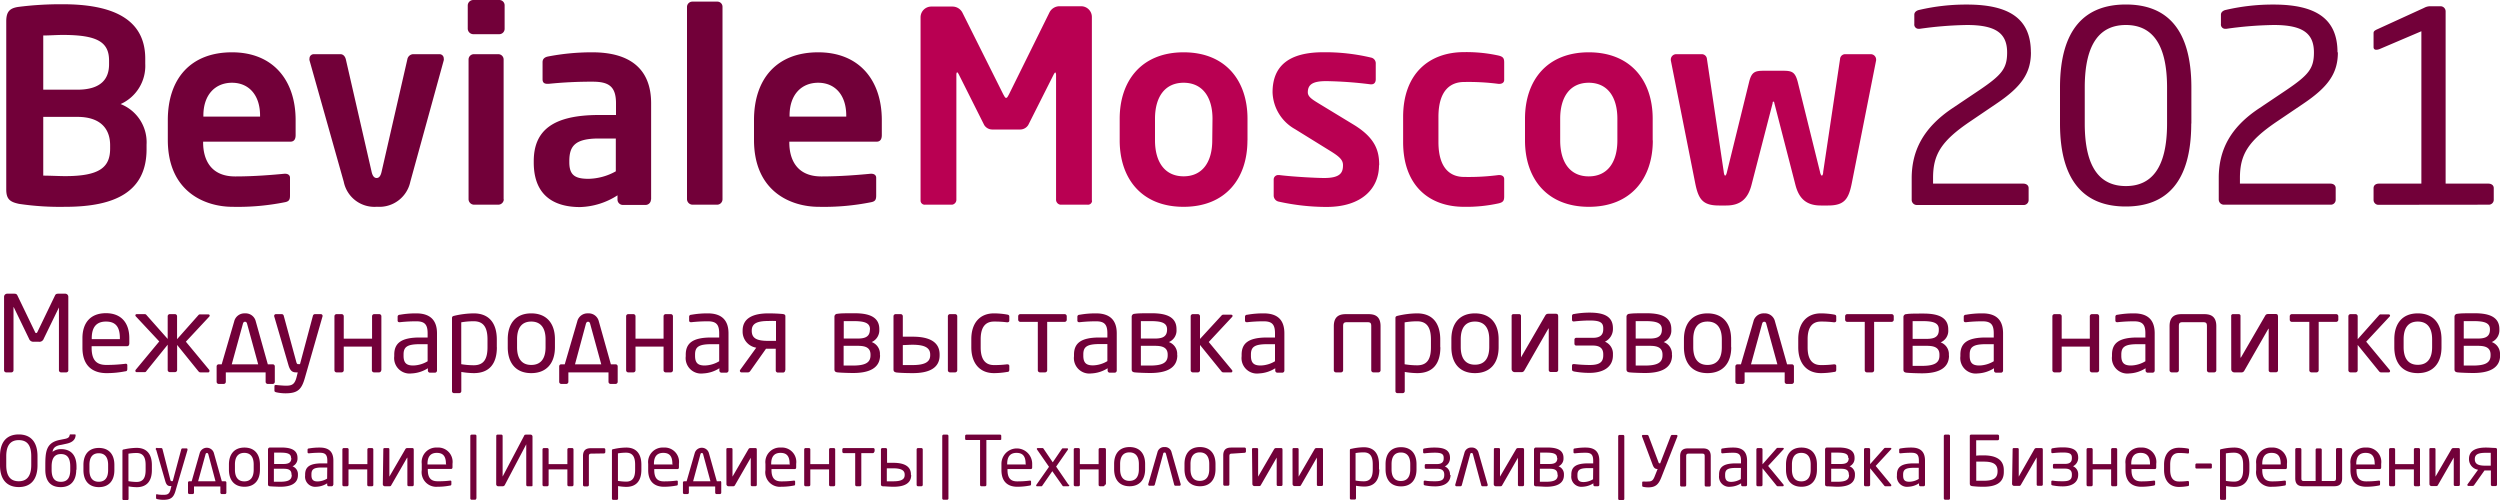 <?xml version="1.0" encoding="UTF-8"?> <svg xmlns="http://www.w3.org/2000/svg" viewBox="0 0 400 80"> <defs> <style>.a{fill:#720039;}.b{fill:#b90052;}</style> </defs> <title>logo</title> <path class="a" d="M398.16,32.75A.79.79,0,0,0,399,32V30.1c0-.47-.39-.72-.86-.72h-6.84V1.84A.82.82,0,0,0,390.5,1h-1.75a2.08,2.08,0,0,0-.9.26l-7.65,3.5c-.3.17-.43.26-.43.56V7.52c0,.59.6.46.94.34L387.42,5V29.38h-6.8c-.47,0-.85.25-.85.72V32a.78.78,0,0,0,.85.77ZM374,8.37c0-5.25-3.29-7.64-10.22-7.64a33.06,33.06,0,0,0-7.62.85c-.42.08-.81.34-.81.77V3.84a.68.68,0,0,0,.69.77h.17A59.18,59.18,0,0,1,363.82,4c4.62,0,6.41,1.33,6.41,4.4,0,2.56-.85,3.59-4.4,6l-4.32,2.9C356.85,20.37,355,24,355,28.48v3.46a.82.82,0,0,0,.86.81h17a.78.78,0,0,0,.85-.77V30.1c0-.47-.38-.72-.85-.72H358.39v-.9c0-3.71,1.24-5.89,6-9.09l4.11-2.78c4-2.69,5.56-4.87,5.56-8.24m-27.33,11.4c0,7.22-2.57,10-6.59,10s-6.58-2.77-6.58-10V14c0-7.22,2.56-10,6.58-10s6.59,2.78,6.59,10Zm3.89,0V14c0-9.44-4-13.28-10.48-13.28S329.6,4.57,329.6,14v5.76c0,9.44,4.07,13.28,10.52,13.28s10.48-3.84,10.48-13.28M324.94,8.37c0-5.25-3.29-7.64-10.22-7.64a33,33,0,0,0-7.61.85c-.43.08-.82.34-.82.77V3.84a.68.68,0,0,0,.69.77h.17A59.48,59.48,0,0,1,314.72,4c4.62,0,6.42,1.33,6.42,4.4,0,2.56-.86,3.59-4.41,6l-4.32,2.9c-4.66,3.12-6.54,6.79-6.54,11.23v3.46a.82.82,0,0,0,.85.81h17a.79.79,0,0,0,.86-.77V30.1c0-.47-.39-.72-.86-.72H309.29v-.9c0-3.71,1.24-5.89,6-9.09l4.1-2.78c4-2.69,5.56-4.87,5.56-8.24"></path> <path class="b" d="M300.18,9.52a.86.86,0,0,0-.86-.85h-4.14a.82.82,0,0,0-.77.77l-2.7,18.06c0,.38-.13.6-.21.6s-.22-.17-.3-.6l-3.55-14.35c-.43-1.66-.94-1.83-2.4-1.83h-3c-1.45,0-2,.17-2.4,1.83L276.32,27.5c-.09.43-.22.6-.3.6s-.18-.22-.22-.6L273.11,9.44a.83.83,0,0,0-.77-.77h-4.15a.86.86,0,0,0-.86.85v.13l3.9,19.64c.51,2.57,1.19,3.59,3.8,3.59h1.16c2.31,0,3.5-1.11,4.06-3.33l3.38-13.07c0-.17,0-.21.13-.21s.08,0,.13.21l3.37,13.07c.56,2.22,1.76,3.33,4.07,3.33h1.15c2.61,0,3.3-1,3.81-3.59l3.89-19.64Zm-41.4,12.94c0,3.5-1.58,5.76-4.58,5.76s-4.57-2.26-4.57-5.76V19c0-3.5,1.58-5.76,4.57-5.76s4.58,2.26,4.58,5.76Zm5.65,0V19c0-6.1-3.51-10.63-10.23-10.63S244,12.9,244,19v3.46c0,6.11,3.51,10.63,10.22,10.63s10.23-4.52,10.23-10.63m-23.78,9V28.65c0-.43-.34-.64-.77-.64h-.13a37.31,37.31,0,0,1-5.52.3c-2,0-4.1-1.15-4.1-5.59v-4c0-4.45,2.09-5.6,4.1-5.6a37.31,37.31,0,0,1,5.52.3h.13c.43,0,.77-.21.77-.64V10c0-.68-.17-.93-.9-1.11a23.91,23.91,0,0,0-5.52-.55c-5.56,0-9.75,3.42-9.75,10.38v4c0,7,4.19,10.37,9.75,10.37a23.91,23.91,0,0,0,5.52-.55c.73-.17.9-.43.9-1.11m-20-5c0-2.18-.51-4.31-4.1-6.49l-5.61-3.41c-1.06-.65-1.71-1.07-1.71-1.76,0-1.32.9-1.79,2.95-1.79a63.47,63.47,0,0,1,7.06.51h.17c.43,0,.69-.3.69-.81V10.21a.94.94,0,0,0-.77-1,31.77,31.77,0,0,0-7.62-.85c-5.43,0-8.12,2.13-8.12,6.4a7,7,0,0,0,3.59,5.9L213,24.25c1.37.86,1.88,1.37,1.88,2.18,0,1.15-.38,2.05-3,2.05-1.29,0-5.14-.21-7.19-.47h-.17a.71.71,0,0,0-.73.69v2.56a1,1,0,0,0,.81,1,35.53,35.53,0,0,0,7.66.85c5.6,0,8.38-2.94,8.38-6.66m-26.68-4c0,3.5-1.59,5.76-4.58,5.76s-4.58-2.26-4.58-5.76V19c0-3.5,1.59-5.76,4.58-5.76S194,15.5,194,19Zm5.64,0V19c0-6.1-3.51-10.63-10.22-10.63S179.15,12.9,179.15,19v3.46c0,6.11,3.51,10.63,10.22,10.63s10.22-4.52,10.22-10.63M174.7,32.11V2.73A1.72,1.72,0,0,0,173,1h-3.51a1.8,1.8,0,0,0-1.58,1l-6.46,13.07c-.21.38-.3.59-.47.59s-.25-.21-.47-.59L154,2.05a1.79,1.79,0,0,0-1.58-1H149a1.72,1.72,0,0,0-1.71,1.71V32.11a.66.66,0,0,0,.73.64h4.32a.8.8,0,0,0,.68-.85V12c0-.3.05-.42.13-.42s.13.12.22.25L157.47,20a1.52,1.52,0,0,0,1.36.72h4.32a1.53,1.53,0,0,0,1.37-.72l4.11-8.16c.08-.13.17-.25.21-.25s.13.12.13.42V31.9a.81.81,0,0,0,.68.85H174a.65.65,0,0,0,.73-.64"></path> <path class="a" d="M135.4,18.66h-9.07v-.17c0-3.37,1.92-5.25,4.58-5.25s4.49,1.92,4.49,5.25Zm5.69,2.95V19.22c0-6.37-3.6-10.85-10.18-10.85s-10.27,4.18-10.27,10.85v3.16c0,8.41,6.07,10.71,10.35,10.71a38.31,38.31,0,0,0,8.3-.72c.77-.13.9-.43.9-1.11V28.44c0-.43-.35-.64-.77-.64h-.13c-1.8.17-4.75.43-7.87.43-4.11,0-5.13-2.95-5.13-5.43v-.13h13.94c.6,0,.86-.38.86-1.06M115.6,31.86V1.11a.82.82,0,0,0-.82-.85h-4a.86.86,0,0,0-.86.85V31.86a.9.9,0,0,0,.86.89h4a.87.87,0,0,0,.82-.89M98.53,27.41a9.29,9.29,0,0,1-4.36,1.2c-2.14,0-3.08-.56-3.08-2.65v-.17c0-2.39.86-3.63,4.75-3.63h2.69Zm5.65,4.49V16.52c0-5.46-3.34-8.15-9.41-8.15a37.1,37.1,0,0,0-7.14.68c-.56.13-.82.43-.82.9v2.73c0,.6.35.73.77.73h.22a67.84,67.84,0,0,1,7-.34c2.52,0,3.76.68,3.76,3.45V18.4H95.84c-7.44,0-10.44,2.52-10.44,7.39V26c0,5.77,3.85,7.13,7.4,7.13a11.58,11.58,0,0,0,6-1.88v.69a.86.86,0,0,0,.86.85h3.63a.86.86,0,0,0,.86-.85m-23.57,0V9.52a.85.85,0,0,0-.85-.85H75.82a.85.85,0,0,0-.85.85V31.86a.89.89,0,0,0,.85.89h3.94a.89.89,0,0,0,.85-.89m.13-27.25V.85A.85.85,0,0,0,79.89,0H75.74a.89.89,0,0,0-.9.85V4.61a.9.9,0,0,0,.9.86h4.15a.86.86,0,0,0,.85-.86M71,9.35a.67.67,0,0,0-.68-.68H66.07a1,1,0,0,0-.9.85l-4.1,17.89c-.17.82-.47,1.07-.81,1.07s-.65-.25-.82-1.07L55.34,9.52c-.13-.55-.47-.85-.86-.85H50.21a.68.68,0,0,0-.69.68.78.78,0,0,0,0,.3L55,29.08a5,5,0,0,0,5.31,4,5.06,5.06,0,0,0,5.34-4L71,9.65a.78.78,0,0,0,0-.3M41.61,18.66H32.54v-.17c0-3.37,1.93-5.25,4.58-5.25s4.49,1.92,4.49,5.25Zm5.69,2.95V19.22c0-6.37-3.6-10.85-10.18-10.85S26.85,12.55,26.85,19.22v3.16c0,8.41,6.08,10.71,10.35,10.71a38.31,38.31,0,0,0,8.3-.72c.77-.13.9-.43.9-1.11V28.44c0-.43-.34-.64-.77-.64H45.5c-1.8.17-4.75.43-7.87.43-4.1,0-5.13-2.95-5.13-5.43v-.13H46.44c.6,0,.86-.38.86-1.06M17.62,23.78c0,3-1.71,4.4-7.19,4.4-.9,0-2.48-.08-3.51-.08V18.7h5.44c4,0,5.26,2.18,5.26,4.53Zm-.17-13.49c0,2.18-1.12,4.06-5.09,4.06H6.92V5.68c.9,0,2.1-.09,3.13-.09,5.47,0,7.4,1.11,7.4,4.1Zm6,13.58v-.73a6.57,6.57,0,0,0-4.15-6.49,6.69,6.69,0,0,0,3.94-6.44V9.35C23.22,2.9,17.79.68,10.05.68a53.5,53.5,0,0,0-7.15.43C1.54,1.32,1,1.88,1,3.42v26.9c0,1.58.64,2,2.05,2.3a44.42,44.42,0,0,0,7.4.47c8,0,13-2.43,13-9.22"></path> <path class="a" d="M398.52,74.51l-.8,0c-1.17,0-1.75-.23-1.75-1.06v0c0-.76.57-1,1.75-1,.28,0,.56,0,.8,0Zm1,3.07V71.91c0-.17-.1-.21-.28-.24-.41,0-.94-.06-1.5-.06-1.49,0-2.7.43-2.7,1.81v0a1.71,1.71,0,0,0,1.45,1.74l-1.68,2.32a.17.17,0,0,0,.15.27h.61a.3.3,0,0,0,.29-.13l1.66-2.35h.22l.8,0v2.28a.22.22,0,0,0,.23.22h.53a.22.22,0,0,0,.22-.22m-10.81-.1a.33.33,0,0,0,.32.32h.69c.18,0,.27,0,.36-.18l2.52-4.38s0,0,0,0v4.34a.2.2,0,0,0,.2.21h.58a.21.21,0,0,0,.2-.22V72c0-.25-.07-.31-.27-.31h-.64c-.24,0-.34,0-.46.22l-2.53,4.35s0,0,0,0V71.9a.19.19,0,0,0-.2-.21h-.58a.18.18,0,0,0-.2.21Zm-1.51.1V71.91a.22.22,0,0,0-.23-.22h-.53a.22.22,0,0,0-.22.22v2.35h-3V71.91a.22.22,0,0,0-.22-.22h-.53a.22.22,0,0,0-.22.22v5.67a.22.22,0,0,0,.22.22H383a.22.22,0,0,0,.22-.22V75.1h3v2.48a.22.22,0,0,0,.22.22H387a.22.22,0,0,0,.23-.22m-7.24-3.27H377v-.1c0-1.2.53-1.75,1.49-1.75s1.46.49,1.46,1.75Zm1,.5v-.6a2.3,2.3,0,0,0-2.45-2.6,2.33,2.33,0,0,0-2.47,2.6v1c0,2.07,1.24,2.67,2.52,2.67a10.37,10.37,0,0,0,2-.19c.18,0,.22-.11.22-.26v-.37c0-.14-.1-.18-.23-.16a15,15,0,0,1-2,.12c-1,0-1.54-.49-1.54-1.81v-.16h3.73a.21.21,0,0,0,.21-.24m-6.24-2.9a.22.22,0,0,0-.22-.22h-.53a.22.22,0,0,0-.23.22v4.62c0,.34-.09.43-.42.43h-1.86v-5a.22.22,0,0,0-.22-.22h-.54a.22.22,0,0,0-.22.22v5h-1.86c-.33,0-.42-.09-.42-.43V71.91a.22.22,0,0,0-.23-.22h-.53a.22.22,0,0,0-.22.22v4.62c0,1.27.89,1.27,1.4,1.27h4.7c.51,0,1.4,0,1.4-1.27Zm-9.83,2.4h-2.95v-.1c0-1.2.53-1.75,1.49-1.75s1.46.49,1.46,1.75Zm1,.5v-.6a2.3,2.3,0,0,0-2.45-2.6,2.33,2.33,0,0,0-2.47,2.6v1a2.34,2.34,0,0,0,2.53,2.67,10.26,10.26,0,0,0,2-.19c.18,0,.22-.11.22-.26v-.37c0-.14-.1-.18-.23-.16a14.94,14.94,0,0,1-2,.12c-1,0-1.55-.49-1.55-1.81v-.16h3.73a.21.21,0,0,0,.21-.24m-7,.34c0,1.19-.36,1.91-1.45,1.91a8.4,8.4,0,0,1-1.31-.12v-4.4a7.92,7.92,0,0,1,1.31-.11c1.1,0,1.45.75,1.45,1.92Zm1,0v-.8c0-1.67-.76-2.74-2.42-2.74a9.51,9.51,0,0,0-2.05.25c-.2,0-.23.11-.23.26v7.65a.2.2,0,0,0,.2.21h.56a.2.2,0,0,0,.21-.21v-2a8.16,8.16,0,0,0,1.31.13c1.62,0,2.42-1,2.42-2.73m-6-.39v-.43a.2.2,0,0,0-.21-.2h-2.21a.21.21,0,0,0-.22.2v.43c0,.13.09.19.22.19h2.21a.19.19,0,0,0,.21-.19m-3.66,2.75v-.4c0-.12-.11-.18-.23-.17a10.2,10.2,0,0,1-1.39.08c-.9,0-1.39-.6-1.39-1.84v-.87c0-1.26.5-1.85,1.39-1.85a10.2,10.2,0,0,1,1.39.08c.12,0,.23,0,.23-.17V72c0-.15,0-.21-.22-.24a7.94,7.94,0,0,0-1.4-.12c-1.52,0-2.37,1.06-2.37,2.7v.87c0,1.63.86,2.7,2.37,2.7a7.76,7.76,0,0,0,1.4-.13c.18,0,.22-.09.22-.24M344,74.31h-3v-.1c0-1.2.54-1.75,1.5-1.75S344,73,344,74.21Zm1,.5v-.6a2.3,2.3,0,0,0-2.45-2.6,2.33,2.33,0,0,0-2.47,2.6v1c0,2.07,1.24,2.67,2.52,2.67a10.37,10.37,0,0,0,2-.19.23.23,0,0,0,.22-.26v-.37c0-.14-.1-.18-.23-.16a15.09,15.09,0,0,1-2,.12c-1,0-1.55-.49-1.55-1.81v-.16h3.74a.21.21,0,0,0,.21-.24m-6.24,2.77V71.91a.22.22,0,0,0-.22-.22H338a.22.22,0,0,0-.22.22v2.35h-2.95V71.91a.22.22,0,0,0-.22-.22h-.54a.22.22,0,0,0-.22.22v5.67a.22.22,0,0,0,.22.22h.54a.22.22,0,0,0,.22-.22V75.1h2.95v2.48a.22.22,0,0,0,.22.22h.54a.22.22,0,0,0,.22-.22M332.51,76v-.1a1.36,1.36,0,0,0-.83-1.3,1.48,1.48,0,0,0,.83-1.29v-.09c0-1.29-1-1.64-2.45-1.64a8.57,8.57,0,0,0-1.62.14c-.1,0-.23.06-.23.2v.39c0,.18.11.2.24.19a15.26,15.26,0,0,1,1.6-.1c1.07,0,1.45.19,1.45.82v.09c0,.48-.2.91-1.08.91h-1.74a.19.19,0,0,0-.21.19v.38a.19.19,0,0,0,.21.19h1.74c.82,0,1.08.39,1.08.92V76c0,.75-.41,1-1.44,1-.44,0-1.05,0-1.61-.1-.13,0-.24,0-.24.18v.39c0,.15.14.18.23.2a8.51,8.51,0,0,0,1.62.15c1.39,0,2.45-.58,2.45-1.85m-10.58,1.45a.33.33,0,0,0,.33.32H323a.32.32,0,0,0,.35-.18l2.52-4.38s0,0,0,0v4.34a.2.2,0,0,0,.2.21h.58a.21.21,0,0,0,.2-.22V72c0-.25-.06-.31-.26-.31h-.65c-.23,0-.33,0-.46.22L323,76.26s0,0,0,0V71.9a.19.19,0,0,0-.2-.21h-.58a.18.18,0,0,0-.2.21Zm-2.32-2c0,1.2-.86,1.5-2.24,1.5-.39,0-.81,0-1.17,0V73.86c.38,0,.78,0,1.17,0,1.38,0,2.24.3,2.24,1.5Zm1,0v-.19c0-1.87-1.52-2.37-3.25-2.37-.43,0-.84,0-1.17.05V70.44h3.44a.22.22,0,0,0,.22-.22v-.46a.22.22,0,0,0-.22-.22h-4.25a.2.2,0,0,0-.21.21v7.62c0,.27.12.37.37.41a14.07,14.07,0,0,0,1.82.1c1.73,0,3.25-.49,3.25-2.36M312,79.75v-10a.21.21,0,0,0-.2-.21h-.58a.22.22,0,0,0-.21.21v10a.22.22,0,0,0,.21.21h.58a.21.21,0,0,0,.2-.21m-5-3.12a3,3,0,0,1-1.5.45c-.65,0-1-.21-1-1v-.14c0-.79.36-1.09,1.71-1.09H307Zm1,1V73.7c0-1.32-.62-2.09-2.17-2.09a9.53,9.53,0,0,0-1.73.14c-.15,0-.23.09-.23.21v.39c0,.17.13.19.26.18a14.71,14.71,0,0,1,1.7-.09c.87,0,1.19.32,1.19,1.26v.44h-.82c-2,0-2.69.6-2.69,1.8v.14a1.62,1.62,0,0,0,1.82,1.8,3.39,3.39,0,0,0,1.71-.55v.25a.22.22,0,0,0,.23.22h.51a.22.22,0,0,0,.22-.22m-5.41.07a.19.19,0,0,0,0-.1l-2.48-3,2.45-2.65a.16.16,0,0,0,.06-.12c0-.07-.06-.12-.17-.12h-.78a.25.25,0,0,0-.22.09l-2.23,2.51V71.91a.22.22,0,0,0-.22-.22h-.53a.22.22,0,0,0-.23.22v5.67a.22.22,0,0,0,.23.22H299a.22.22,0,0,0,.22-.22V74.92l2.22,2.73c.09.12.13.15.25.15h.81a.14.14,0,0,0,.12-.15M295.85,76c0,.75-.5,1.08-1.86,1.08l-1,0V75h1.4c.65,0,1.42,0,1.42.92Zm-.06-2.69c0,.86-.69.93-1.36.93H293V72.42h1c1.13,0,1.72.17,1.72.85Zm1,2.69v-.08a1.33,1.33,0,0,0-.86-1.31,1.36,1.36,0,0,0,.8-1.3v-.06c0-1.43-1.38-1.65-2.64-1.65-.84,0-1.45,0-1.77,0a.31.31,0,0,0-.31.32V77.5c0,.2.1.29.32.31.37,0,1.25.07,1.65.07,1.61,0,2.81-.48,2.81-1.87m-7.08-.85c0,1.15-.47,1.86-1.5,1.86s-1.5-.72-1.5-1.86v-.84c0-1.15.46-1.86,1.5-1.86s1.5.72,1.5,1.86Zm1,0v-.84c0-1.64-.84-2.71-2.48-2.71s-2.47,1.07-2.47,2.71v.84c0,1.64.83,2.72,2.47,2.72s2.48-1.08,2.48-2.72m-5.34,2.49a.21.21,0,0,0,0-.1l-2.47-3,2.45-2.65a.2.2,0,0,0,.06-.12c0-.07-.06-.12-.17-.12h-.78a.24.24,0,0,0-.22.09L282,74.29V71.91a.22.22,0,0,0-.22-.22h-.54a.22.22,0,0,0-.22.22v5.67a.22.22,0,0,0,.22.22h.54a.22.22,0,0,0,.22-.22V74.92l2.21,2.73c.09.12.14.15.26.15h.8a.14.14,0,0,0,.13-.15m-6.87-1a3.11,3.11,0,0,1-1.51.45c-.64,0-1-.21-1-1v-.14c0-.79.35-1.09,1.7-1.09h.83Zm1,1V73.7c0-1.32-.62-2.09-2.17-2.09a9.4,9.4,0,0,0-1.72.14q-.24,0-.24.21v.39c0,.17.14.19.26.18a14.71,14.71,0,0,1,1.7-.09c.87,0,1.2.32,1.2,1.26v.44h-.83c-2,0-2.68.6-2.68,1.8v.14a1.62,1.62,0,0,0,1.81,1.8,3.43,3.43,0,0,0,1.72-.55v.25a.22.22,0,0,0,.22.22h.51a.22.22,0,0,0,.22-.22M273.72,73c0-1.26-.88-1.26-1.4-1.26h-2.1c-.51,0-1.4,0-1.4,1.26v4.63a.22.22,0,0,0,.22.22h.53a.22.22,0,0,0,.22-.22V73c0-.33.09-.42.43-.42h2.1c.34,0,.43.09.43.42v4.63a.22.22,0,0,0,.22.22h.53a.22.22,0,0,0,.22-.22Zm-5.35-3.13c.07-.17,0-.28-.16-.28h-.69c-.09,0-.15.08-.19.15l-1.7,4.39h-.07c-.12,0-.15,0-.22-.22l-1.57-4.17a.26.26,0,0,0-.2-.15h-.68c-.15,0-.22.11-.15.28l1.68,4.49c.2.52.39.68.8.68h0l-.4,1c-.3.8-.5,1-1.13,1a4.55,4.55,0,0,1-.69,0c-.15,0-.25,0-.25.18v.51c0,.11.1.15.24.18a4.35,4.35,0,0,0,.7.07c1.28,0,1.71-.54,2.16-1.69Zm-8.48,9.93v-10a.2.2,0,0,0-.2-.21h-.57a.21.21,0,0,0-.21.21v10a.21.21,0,0,0,.21.21h.57a.2.2,0,0,0,.2-.21m-5-3.12a3,3,0,0,1-1.5.45c-.65,0-1-.21-1-1v-.14c0-.79.35-1.09,1.7-1.09h.82Zm1,1V73.7c0-1.32-.62-2.09-2.17-2.09a9.32,9.32,0,0,0-1.72.14q-.24,0-.24.21v.39c0,.17.14.19.26.18a14.71,14.71,0,0,1,1.7-.09c.87,0,1.19.32,1.19,1.26v.44h-.82c-2,0-2.68.6-2.68,1.8v.14a1.62,1.62,0,0,0,1.81,1.8,3.43,3.43,0,0,0,1.72-.55v.25a.22.22,0,0,0,.22.22h.51a.22.22,0,0,0,.22-.22M249.24,76c0,.75-.5,1.08-1.86,1.08l-1,0V75h1.39c.66,0,1.43,0,1.43.92Zm-.07-2.69c0,.86-.69.93-1.36.93h-1.39V72.42h1c1.12,0,1.71.17,1.71.85ZM250.23,76v-.08a1.34,1.34,0,0,0-.87-1.31,1.34,1.34,0,0,0,.8-1.3v-.06c0-1.43-1.38-1.65-2.64-1.65-.83,0-1.44,0-1.77,0a.31.31,0,0,0-.31.32V77.5c0,.2.1.29.32.31.37,0,1.25.07,1.65.07,1.62,0,2.82-.48,2.82-1.87M239,77.48a.32.32,0,0,0,.32.32H240c.18,0,.27,0,.36-.18l2.51-4.38s0,0,0,0v4.34a.2.2,0,0,0,.2.21h.58a.21.21,0,0,0,.2-.22V72c0-.25-.07-.31-.27-.31H243c-.23,0-.33,0-.45.22L240,76.26s0,0,0,0V71.9a.19.19,0,0,0-.21-.21h-.57c-.13,0-.2.06-.2.21Zm-2,.15a.19.19,0,0,0,.18.17h.66a.18.18,0,0,0,.19-.18.25.25,0,0,0,0-.08l-1.46-5.1a1.07,1.07,0,0,0-1.12-.83,1.09,1.09,0,0,0-1.14.84l-1.47,5.09a.25.25,0,0,0,0,.08.18.18,0,0,0,.19.18h.66a.23.23,0,0,0,.2-.17l1.34-4.95c0-.12.1-.2.23-.2s.17.08.21.2Zm-5-1.6v-.1a1.36,1.36,0,0,0-.83-1.3,1.48,1.48,0,0,0,.83-1.29v-.09c0-1.29-1-1.64-2.45-1.64a8.57,8.57,0,0,0-1.62.14c-.1,0-.23.06-.23.2v.39c0,.18.11.2.24.19a15.26,15.26,0,0,1,1.6-.1c1.07,0,1.45.19,1.45.82v.09c0,.48-.2.91-1.08.91h-1.74a.19.19,0,0,0-.21.19v.38a.19.19,0,0,0,.21.19H230c.82,0,1.08.39,1.08.92V76c0,.75-.41,1-1.44,1-.44,0-1.05,0-1.61-.1-.13,0-.24,0-.24.18v.39c0,.15.14.18.23.2a8.51,8.51,0,0,0,1.62.15c1.39,0,2.45-.58,2.45-1.85m-6.45-.87c0,1.15-.46,1.86-1.5,1.86s-1.49-.72-1.49-1.86v-.84c0-1.15.45-1.86,1.49-1.86s1.5.72,1.5,1.86Zm1,0v-.84c0-1.64-.84-2.71-2.48-2.71s-2.47,1.07-2.47,2.71v.84c0,1.64.83,2.72,2.47,2.72s2.48-1.08,2.48-2.72m-7,0c0,1.19-.35,1.91-1.44,1.91a8.4,8.4,0,0,1-1.31-.12v-4.4a7.83,7.83,0,0,1,1.31-.11c1.1,0,1.44.75,1.44,1.92Zm1,0v-.8c0-1.67-.76-2.74-2.42-2.74a9.51,9.51,0,0,0-2,.25c-.2,0-.24.11-.24.26v7.65a.2.2,0,0,0,.2.21h.57a.21.21,0,0,0,.21-.21v-2a8.16,8.16,0,0,0,1.31.13c1.62,0,2.42-1,2.42-2.73m-13.88,2.33a.32.32,0,0,0,.32.32h.69c.18,0,.27,0,.36-.18l2.52-4.38s0,0,0,0v4.34a.2.2,0,0,0,.2.21h.58a.21.21,0,0,0,.2-.22V72c0-.25-.07-.31-.27-.31h-.64c-.24,0-.34,0-.46.22l-2.53,4.35s0,0,0,0V71.9a.19.19,0,0,0-.2-.21h-.58a.18.18,0,0,0-.2.21Zm-6.43,0a.33.33,0,0,0,.33.32h.68c.18,0,.27,0,.36-.18l2.52-4.38s0,0,0,0v4.34a.2.2,0,0,0,.2.21H205a.21.21,0,0,0,.2-.22V72c0-.25-.06-.31-.26-.31h-.65c-.23,0-.33,0-.46.22l-2.53,4.35s0,0,0,0V71.9a.19.19,0,0,0-.2-.21h-.58a.18.18,0,0,0-.2.21Zm-1.26-5a.22.22,0,0,0,.23-.22v-.4a.22.22,0,0,0-.23-.22h-2c-.51,0-1.4,0-1.4,1.26v4.63a.22.22,0,0,0,.23.22h.53a.22.22,0,0,0,.22-.22V73c0-.33.09-.42.42-.42Zm-5.64,2.63c0,1.15-.47,1.86-1.51,1.86s-1.49-.72-1.49-1.86v-.84c0-1.15.46-1.86,1.49-1.86s1.51.72,1.51,1.86Zm1,0v-.84c0-1.64-.85-2.71-2.49-2.71s-2.47,1.07-2.47,2.71v.84c0,1.64.84,2.72,2.47,2.72s2.49-1.08,2.49-2.72m-6.61,2.47a.21.21,0,0,0,.19.17h.66a.18.18,0,0,0,.19-.18.25.25,0,0,0,0-.08l-1.46-5.1a1.07,1.07,0,0,0-1.12-.83,1.09,1.09,0,0,0-1.14.84l-1.47,5.09a.25.25,0,0,0,0,.08.18.18,0,0,0,.19.18h.66a.25.25,0,0,0,.2-.17l1.34-4.95c0-.12.1-.2.23-.2s.17.08.21.2Zm-5.65-2.47c0,1.15-.47,1.86-1.51,1.86s-1.49-.72-1.49-1.86v-.84c0-1.15.46-1.86,1.49-1.86s1.51.72,1.51,1.86Zm1,0v-.84c0-1.64-.85-2.71-2.49-2.71s-2.47,1.07-2.47,2.71v.84c0,1.64.84,2.72,2.47,2.72s2.49-1.08,2.49-2.72m-6.27,2.42V71.91a.22.22,0,0,0-.22-.22H176a.22.22,0,0,0-.22.22v2.35h-3V71.91a.22.22,0,0,0-.23-.22h-.53a.22.22,0,0,0-.22.22v5.67a.22.22,0,0,0,.22.22h.53a.22.22,0,0,0,.23-.22V75.1h3v2.48a.22.22,0,0,0,.22.22h.54a.22.22,0,0,0,.22-.22m-5.78,0-2-2.92L170.83,72c.1-.14.06-.27-.09-.27h-.64c-.1,0-.14,0-.24.15l-1.42,2.09L167,71.84c-.07-.12-.13-.15-.22-.15h-.72c-.15,0-.23.11-.11.27l1.89,2.73-2,2.85c-.1.15-.06.26.08.26h.67c.1,0,.12,0,.19-.11l1.59-2.3L170,77.71a.16.16,0,0,0,.16.09h.77c.18,0,.18-.15.1-.26m-6.88-3.23h-3v-.1c0-1.2.53-1.75,1.49-1.75s1.46.49,1.46,1.75Zm1,.5v-.6a2.46,2.46,0,1,0-4.92,0v1c0,2.07,1.24,2.67,2.52,2.67a10.37,10.37,0,0,0,2-.19c.18,0,.22-.11.22-.26v-.37c0-.14-.1-.18-.23-.16a15.09,15.09,0,0,1-2,.12c-1,0-1.54-.49-1.54-1.81v-.16h3.73a.21.21,0,0,0,.21-.24m-4.94-4.58v-.49a.19.19,0,0,0-.21-.2h-5.35a.21.21,0,0,0-.22.2v.49c0,.12.1.17.22.17h2.17v7.18a.21.21,0,0,0,.2.22h.61a.21.21,0,0,0,.2-.22V70.4H160c.13,0,.21-.06.21-.17m-8.46,9.52v-10a.21.21,0,0,0-.2-.21h-.58a.22.22,0,0,0-.21.21v10a.22.22,0,0,0,.21.21h.58a.21.21,0,0,0,.2-.21m-7-3.74c0,.75-.66,1-1.86,1l-1,0V74.93l1,0c1.2,0,1.86.27,1.86,1Zm1,0v-.09c0-1.39-1.2-1.87-2.82-1.87-.35,0-.72,0-1,0V71.91a.22.22,0,0,0-.23-.22h-.53a.22.22,0,0,0-.22.22V77.5c0,.2.1.28.32.31.37,0,1.06.07,1.7.07,1.62,0,2.82-.48,2.82-1.87m1.85,1.57V71.91a.22.22,0,0,0-.22-.22h-.54a.22.22,0,0,0-.22.22v5.67a.22.22,0,0,0,.22.22h.54a.22.22,0,0,0,.22-.22m-7.7-5.31v-.36a.22.22,0,0,0-.22-.22H135a.22.22,0,0,0-.23.22v.36a.23.23,0,0,0,.23.23h1.83v5.08a.23.23,0,0,0,.23.22h.53a.22.22,0,0,0,.22-.22V72.5h1.84a.22.22,0,0,0,.22-.23m-6.24,5.31V71.91a.22.22,0,0,0-.23-.22h-.53a.22.22,0,0,0-.22.22v2.35h-3V71.91a.22.22,0,0,0-.23-.22h-.53a.22.22,0,0,0-.22.22v5.67a.22.22,0,0,0,.22.22h.53a.22.22,0,0,0,.23-.22V75.1h3v2.48a.22.22,0,0,0,.22.22h.53a.22.22,0,0,0,.23-.22m-7.24-3.27h-3v-.1c0-1.2.53-1.75,1.49-1.75s1.46.49,1.46,1.75Zm1,.5v-.6a2.3,2.3,0,0,0-2.45-2.6,2.33,2.33,0,0,0-2.47,2.6v1A2.33,2.33,0,0,0,125,77.88a10.26,10.26,0,0,0,2-.19c.18,0,.22-.11.22-.26v-.37c0-.14-.1-.18-.23-.16a14.94,14.94,0,0,1-2,.12c-1,0-1.55-.49-1.55-1.81v-.16h3.73a.21.21,0,0,0,.21-.24m-11.15,2.67a.33.33,0,0,0,.33.32h.69a.32.32,0,0,0,.35-.18l2.52-4.38s0,0,0,0v4.34a.2.2,0,0,0,.2.21h.57a.21.21,0,0,0,.2-.22V72c0-.25-.06-.31-.26-.31h-.65c-.23,0-.33,0-.45.22l-2.53,4.35s0,0,0,0V71.9a.19.19,0,0,0-.2-.21h-.58a.18.18,0,0,0-.2.21Zm-4.16-4.8a.23.23,0,0,1,.22-.2c.11,0,.18.08.21.2L113.67,77H110.9ZM115.2,77h-.51l-1.27-4.52a1.18,1.18,0,0,0-2.26,0L109.86,77h-.36a.21.21,0,0,0-.23.21v1.62a.22.22,0,0,0,.23.22H110a.22.22,0,0,0,.22-.22v-1h4.21v1a.22.22,0,0,0,.22.22h.53a.22.22,0,0,0,.22-.22V77.17a.21.21,0,0,0-.22-.21m-7.55-2.65h-3v-.1c0-1.2.53-1.75,1.49-1.75s1.46.49,1.46,1.75Zm1,.5v-.6a2.3,2.3,0,0,0-2.45-2.6,2.33,2.33,0,0,0-2.47,2.6v1c0,2.07,1.24,2.67,2.52,2.67a10.37,10.37,0,0,0,2-.19c.18,0,.22-.11.22-.26v-.37c0-.14-.1-.18-.23-.16a15,15,0,0,1-2,.12c-1,0-1.54-.49-1.54-1.81v-.16h3.73a.21.21,0,0,0,.21-.24m-7,.34c0,1.19-.35,1.91-1.44,1.91a8.4,8.4,0,0,1-1.31-.12v-4.4a7.83,7.83,0,0,1,1.31-.11c1.1,0,1.44.75,1.44,1.92Zm1,0v-.8c0-1.67-.76-2.74-2.42-2.74a9.51,9.51,0,0,0-2.05.25c-.2,0-.24.11-.24.26v7.65a.2.2,0,0,0,.2.21h.57a.21.21,0,0,0,.21-.21v-2a8.16,8.16,0,0,0,1.31.13c1.62,0,2.42-1,2.42-2.73m-6-2.62a.22.22,0,0,0,.23-.22v-.4a.22.22,0,0,0-.23-.22H94.68c-.51,0-1.4,0-1.4,1.26v4.63a.22.22,0,0,0,.23.22H94a.22.22,0,0,0,.22-.22V73c0-.33.09-.42.42-.42Zm-4.86,5V71.91a.22.22,0,0,0-.23-.22H91a.22.22,0,0,0-.22.22v2.35h-3V71.91a.22.22,0,0,0-.23-.22h-.53a.22.22,0,0,0-.22.22v5.67a.22.22,0,0,0,.22.22h.53a.22.22,0,0,0,.23-.22V75.1h3v2.48a.22.22,0,0,0,.22.22h.53a.22.22,0,0,0,.23-.22m-12.37-.1a.32.32,0,0,0,.32.32h.69a.38.38,0,0,0,.36-.18l3.44-6.53s0,0,0,0,0,0,0,0v6.5a.21.21,0,0,0,.2.21H85c.11,0,.2,0,.2-.13V69.85a.31.31,0,0,0-.32-.31H84.3c-.31,0-.37,0-.46.22l-3.42,6.49,0,0s0,0,0,0v-6.5a.21.21,0,0,0-.2-.21H79.6a.2.2,0,0,0-.2.21Zm-3.16,2.27v-10a.2.2,0,0,0-.2-.21h-.57a.21.21,0,0,0-.21.21v10a.21.21,0,0,0,.21.21H76a.2.2,0,0,0,.2-.21M71.4,74.31h-3v-.1c0-1.2.53-1.75,1.49-1.75s1.46.49,1.46,1.75Zm1,.5v-.6a2.3,2.3,0,0,0-2.45-2.6,2.33,2.33,0,0,0-2.47,2.6v1A2.34,2.34,0,0,0,70,77.88a10.26,10.26,0,0,0,2-.19c.18,0,.22-.11.22-.26v-.37c0-.14-.1-.18-.23-.16A14.94,14.94,0,0,1,70,77c-1,0-1.55-.49-1.55-1.81v-.16h3.73a.21.21,0,0,0,.21-.24M61.25,77.48a.32.32,0,0,0,.32.32h.69c.18,0,.27,0,.35-.18l2.52-4.38s.05,0,.05,0v4.34a.2.2,0,0,0,.2.21H66a.21.21,0,0,0,.2-.22V72c0-.25-.07-.31-.27-.31h-.65c-.23,0-.33,0-.45.22l-2.53,4.35s0,0,0,0V71.9c0-.15-.08-.21-.19-.21h-.58c-.13,0-.2.06-.2.21Zm-1.52.1V71.91a.22.22,0,0,0-.22-.22H59a.22.22,0,0,0-.22.22v2.35h-3V71.91a.22.22,0,0,0-.22-.22H55a.22.22,0,0,0-.22.22v5.67a.22.22,0,0,0,.22.22h.54a.22.22,0,0,0,.22-.22V75.1h3v2.48a.22.22,0,0,0,.22.22h.54a.22.22,0,0,0,.22-.22m-7.4-1a3.11,3.11,0,0,1-1.51.45c-.64,0-1-.21-1-1v-.14c0-.79.35-1.09,1.7-1.09h.83Zm1,1V73.7c0-1.32-.62-2.09-2.17-2.09a9.4,9.4,0,0,0-1.72.14q-.24,0-.24.21v.39c0,.17.14.19.26.18a14.85,14.85,0,0,1,1.7-.09c.87,0,1.2.32,1.2,1.26v.44H51.5c-2,0-2.68.6-2.68,1.8v.14a1.62,1.62,0,0,0,1.81,1.8,3.43,3.43,0,0,0,1.72-.55v.25a.22.22,0,0,0,.22.22h.51a.22.22,0,0,0,.22-.22M46.68,76c0,.75-.5,1.08-1.86,1.08l-1,0V75h1.39c.66,0,1.43,0,1.43.92Zm-.07-2.69c0,.86-.69.93-1.36.93H43.86V72.42h1c1.12,0,1.71.17,1.71.85ZM47.67,76v-.08a1.33,1.33,0,0,0-.87-1.31,1.34,1.34,0,0,0,.8-1.3v-.06c0-1.43-1.38-1.65-2.64-1.65-.83,0-1.44,0-1.77,0a.31.31,0,0,0-.31.32V77.5c0,.2.1.29.33.31s1.24.07,1.64.07c1.62,0,2.82-.48,2.82-1.87m-7.08-.85c0,1.15-.47,1.86-1.5,1.86s-1.5-.72-1.5-1.86v-.84c0-1.15.46-1.86,1.5-1.86s1.5.72,1.5,1.86Zm1,0v-.84c0-1.64-.85-2.71-2.48-2.71s-2.48,1.07-2.48,2.71v.84c0,1.64.84,2.72,2.48,2.72s2.48-1.08,2.48-2.72m-8.7-2.48a.23.23,0,0,1,.22-.2c.12,0,.18.08.22.2L34.48,77H31.7ZM36,77h-.51l-1.27-4.52a1.18,1.18,0,0,0-2.26,0L30.67,77H30.3a.21.21,0,0,0-.22.21v1.62a.22.22,0,0,0,.22.22h.52a.22.22,0,0,0,.22-.22v-1h4.22v1a.22.22,0,0,0,.22.22H36a.22.22,0,0,0,.22-.22V77.17A.21.21,0,0,0,36,77m-6-5c0-.14,0-.26-.17-.26h-.62a.22.22,0,0,0-.21.16l-1.36,5.08h-.18c-.08,0-.15,0-.21-.24L26,71.86a.22.22,0,0,0-.19-.17h-.61A.18.18,0,0,0,25,72L26.45,77c.2.69.49.77.82.77h.16l-.12.46c-.18.77-.46.94-1.1.94-.24,0-.74,0-1-.07s-.24.05-.24.18v.41c0,.11.1.15.23.18a4.37,4.37,0,0,0,.94.1c1.28,0,1.69-.44,2-1.64Zm-6.7,3.2c0,1.19-.36,1.91-1.45,1.91a8.16,8.16,0,0,1-1.3-.12v-4.4a7.7,7.7,0,0,1,1.3-.11c1.1,0,1.45.75,1.45,1.92Zm1,0v-.8c0-1.67-.77-2.74-2.43-2.74a9.51,9.51,0,0,0-2.05.25c-.2,0-.23.11-.23.26v7.65a.2.2,0,0,0,.2.21h.57a.21.21,0,0,0,.21-.21v-2a7.94,7.94,0,0,0,1.3.13c1.63,0,2.43-1,2.43-2.73m-7,0c0,1.15-.46,1.86-1.5,1.86s-1.49-.72-1.49-1.86v-.84c0-1.15.45-1.86,1.49-1.86s1.5.72,1.5,1.86Zm1,0v-.84c0-1.64-.84-2.71-2.48-2.71s-2.47,1.07-2.47,2.71v.84c0,1.64.83,2.72,2.47,2.72s2.48-1.08,2.48-2.72m-7.06-.06c0,1.24-.43,1.93-1.5,1.93s-1.48-.69-1.48-1.93v-.51c0-1.25.42-2,1.49-2s1.49.71,1.49,2Zm1,0v-.51c0-1.79-.86-2.79-2.48-2.79a2.16,2.16,0,0,0-1.35.43c.09-.73.62-1,1.41-1.12l.83-.18c.7-.15,1.4-.49,1.45-1.35a.12.12,0,0,0-.13-.14H11.3a.14.14,0,0,0-.16.14c-.05.26-.18.47-.75.58l-.8.16c-2.3.44-2.34,2-2.34,4.27v.51c0,1.8.83,2.78,2.46,2.78s2.49-1.06,2.49-2.78M5,74.39C5,76.26,4.23,77,3,77s-2-.71-2-2.58V73c0-1.87.78-2.58,2-2.58S5,71.08,5,73Zm1,0V73c0-2.47-1.25-3.49-3-3.49s-3,1-3,3.49v1.44c0,2.47,1.27,3.49,3,3.49s3-1,3-3.49"></path> <path class="a" d="M398.49,56.85c0,1.14-.76,1.64-2.83,1.64-.51,0-1,0-1.46,0V55.33h2.12c1,0,2.17.08,2.17,1.4Zm-.1-4.1c0,1.31-1.05,1.42-2.07,1.42H394.2V51.38c.4,0,1.07,0,1.58,0,1.71,0,2.61.27,2.61,1.31Zm1.61,4.1v-.12a2,2,0,0,0-1.32-2,2.06,2.06,0,0,0,1.22-2v-.08c0-2.19-2.11-2.53-4-2.53-1.28,0-2.21,0-2.7.09a.46.46,0,0,0-.48.49v8.4c0,.31.16.44.5.48.56.06,1.9.1,2.51.1,2.46,0,4.29-.73,4.29-2.85m-10.88-1.29c0,1.75-.71,2.83-2.29,2.83s-2.27-1.1-2.27-2.83V54.28c0-1.75.69-2.83,2.27-2.83s2.29,1.1,2.29,2.83Zm1.5,0V54.28c0-2.49-1.29-4.14-3.79-4.14s-3.76,1.65-3.76,4.14v1.28c0,2.49,1.27,4.14,3.76,4.14s3.79-1.65,3.79-4.14m-8.23,3.8a.25.25,0,0,0-.05-.15l-3.77-4.54,3.73-4a.28.28,0,0,0,.09-.18c0-.1-.09-.19-.26-.19h-1.19a.35.35,0,0,0-.33.15l-3.4,3.82V50.6a.34.34,0,0,0-.34-.34h-.81a.34.34,0,0,0-.34.34v8.64a.34.34,0,0,0,.34.34h.81a.34.34,0,0,0,.34-.34V55.19l3.38,4.17c.14.17.2.22.39.22h1.22a.2.2,0,0,0,.19-.22m-8.28-8.2V50.6a.34.34,0,0,0-.34-.34h-7.1a.34.34,0,0,0-.33.34v.56a.34.34,0,0,0,.33.34h2.8v7.74a.34.34,0,0,0,.34.34h.82a.34.34,0,0,0,.34-.34V51.5h2.8a.35.35,0,0,0,.34-.34M357,59.09a.49.49,0,0,0,.49.49h1.06a.51.51,0,0,0,.54-.27l3.83-6.68c0-.05.07-.05.07,0v6.61a.31.31,0,0,0,.31.32h.88a.31.31,0,0,0,.3-.34v-8.5c0-.38-.1-.48-.4-.48h-1c-.35,0-.51,0-.69.34l-3.85,6.64s-.06,0-.06,0V50.58a.28.28,0,0,0-.3-.32h-.88a.28.28,0,0,0-.31.32Zm-2.39-6.9c0-1.93-1.36-1.93-2.14-1.93h-3.21c-.78,0-2.13,0-2.13,1.93v7.05a.34.34,0,0,0,.33.34h.82a.34.34,0,0,0,.34-.34V52.19c0-.51.13-.64.64-.64h3.21c.51,0,.64.13.64.64v7.05a.34.34,0,0,0,.34.34h.82a.34.34,0,0,0,.34-.34ZM343.26,57.8a4.67,4.67,0,0,1-2.29.68c-1,0-1.56-.32-1.56-1.54v-.21c0-1.2.54-1.66,2.59-1.66h1.26Zm1.49,1.44V53.33c0-2-.95-3.19-3.31-3.19a14.58,14.58,0,0,0-2.63.22c-.23,0-.35.14-.35.32v.6c0,.25.2.29.39.27a23.89,23.89,0,0,1,2.59-.14c1.33,0,1.82.49,1.82,1.92V54H342c-3,0-4.08.92-4.08,2.75V57a2.47,2.47,0,0,0,2.76,2.75,5.19,5.19,0,0,0,2.61-.83v.37a.34.34,0,0,0,.34.34h.78a.34.34,0,0,0,.34-.34m-8.89,0V50.6a.34.34,0,0,0-.34-.34h-.81a.34.34,0,0,0-.34.34v3.59h-4.5V50.6a.34.34,0,0,0-.34-.34h-.81a.34.34,0,0,0-.34.34v8.64a.34.34,0,0,0,.34.34h.81a.34.34,0,0,0,.34-.34V55.46h4.5v3.78a.34.34,0,0,0,.34.34h.81a.34.34,0,0,0,.34-.34M319,57.8a4.67,4.67,0,0,1-2.29.68c-1,0-1.56-.32-1.56-1.54v-.21c0-1.2.54-1.66,2.59-1.66H319Zm1.49,1.44V53.33c0-2-.95-3.19-3.3-3.19a14.62,14.62,0,0,0-2.64.22c-.23,0-.35.14-.35.32v.6c0,.25.2.29.39.27a24,24,0,0,1,2.6-.14c1.32,0,1.81.49,1.81,1.92V54h-1.26c-3,0-4.08.92-4.08,2.75V57a2.47,2.47,0,0,0,2.76,2.75,5.26,5.26,0,0,0,2.62-.83v.37a.34.34,0,0,0,.33.34h.78a.34.34,0,0,0,.34-.34m-10.18-2.39c0,1.14-.76,1.64-2.83,1.64-.51,0-.95,0-1.46,0V55.33h2.12c1,0,2.17.08,2.17,1.4Zm-.1-4.1c0,1.31-1.05,1.42-2.07,1.42h-2.12V51.38c.41,0,1.07,0,1.58,0,1.71,0,2.61.27,2.61,1.31Zm1.61,4.1v-.12a2,2,0,0,0-1.32-2,2,2,0,0,0,1.22-2v-.08c0-2.19-2.1-2.53-4-2.53-1.27,0-2.21,0-2.7.09a.46.46,0,0,0-.47.49v8.4c0,.31.15.44.49.48.56.06,1.9.1,2.51.1,2.46,0,4.29-.73,4.29-2.85M303,51.16V50.6a.34.34,0,0,0-.34-.34h-7.1a.34.34,0,0,0-.34.34v.56a.35.35,0,0,0,.34.34h2.8v7.74a.34.34,0,0,0,.34.34h.82a.34.34,0,0,0,.34-.34V51.5h2.8a.35.35,0,0,0,.34-.34m-9.2,8v-.61c0-.19-.17-.27-.36-.26a15.53,15.53,0,0,1-2.1.12c-1.38,0-2.12-.91-2.12-2.81V54.26c0-1.92.76-2.81,2.12-2.81a15.53,15.53,0,0,1,2.1.12c.19,0,.36-.07.36-.26V50.7c0-.24-.07-.32-.34-.37a12.62,12.62,0,0,0-2.12-.19c-2.33,0-3.62,1.63-3.62,4.12v1.32c0,2.49,1.31,4.12,3.62,4.12a12.42,12.42,0,0,0,2.12-.19c.27,0,.34-.15.34-.37m-11.86-7.35c.05-.19.15-.31.34-.31s.27.12.32.31l1.78,6.5h-4.22Zm4.77,6.5h-.78l-1.94-6.88a1.65,1.65,0,0,0-1.71-1.27,1.67,1.67,0,0,0-1.73,1.29l-2,6.86H278a.33.33,0,0,0-.34.32v2.48a.34.34,0,0,0,.34.34h.8a.35.35,0,0,0,.34-.34V59.58h6.41v1.51a.34.34,0,0,0,.34.34h.8a.35.35,0,0,0,.34-.34V58.61a.33.33,0,0,0-.34-.32m-11.2-2.73c0,1.75-.71,2.83-2.29,2.83s-2.28-1.1-2.28-2.83V54.28c0-1.75.7-2.83,2.28-2.83s2.29,1.1,2.29,2.83Zm1.49,0V54.28c0-2.49-1.29-4.14-3.78-4.14s-3.77,1.65-3.77,4.14v1.28c0,2.49,1.27,4.14,3.77,4.14S277,58.05,277,55.56M266,56.85c0,1.14-.76,1.64-2.83,1.64-.51,0-.95,0-1.46,0V55.33h2.12c1,0,2.17.08,2.17,1.4Zm-.1-4.1c0,1.31-1.05,1.42-2.07,1.42h-2.12V51.38c.41,0,1.07,0,1.58,0,1.71,0,2.61.27,2.61,1.31Zm1.61,4.1v-.12a2,2,0,0,0-1.32-2,2,2,0,0,0,1.22-2v-.08c0-2.19-2.1-2.53-4-2.53-1.27,0-2.2,0-2.7.09a.46.46,0,0,0-.47.49v8.4c0,.31.15.44.49.48.56.06,1.9.1,2.51.1,2.46,0,4.29-.73,4.29-2.85m-9.46,0v-.16a2.06,2.06,0,0,0-1.28-2,2.24,2.24,0,0,0,1.28-2v-.14c0-2-1.58-2.51-3.74-2.51a13.73,13.73,0,0,0-2.47.22c-.16,0-.34.09-.34.31v.59c0,.27.17.31.35.29a24,24,0,0,1,2.45-.15c1.63,0,2.2.28,2.2,1.25v.14c0,.72-.3,1.38-1.64,1.38h-2.65a.29.29,0,0,0-.32.29V55a.29.29,0,0,0,.32.29h2.65c1.25,0,1.64.59,1.64,1.4v.16c0,1.13-.63,1.55-2.19,1.55a23,23,0,0,1-2.46-.15c-.18,0-.35,0-.35.29v.59c0,.22.2.27.34.31a13.73,13.73,0,0,0,2.47.22c2.13,0,3.74-.88,3.74-2.81m-16.21,2.2a.49.49,0,0,0,.5.49h1a.51.51,0,0,0,.54-.27l3.83-6.68c0-.05.07-.05.07,0v6.61a.31.31,0,0,0,.31.32H249a.32.32,0,0,0,.31-.34v-8.5c0-.38-.11-.48-.41-.48h-1c-.35,0-.5,0-.69.34l-3.85,6.64s0,0,0,0V50.58a.29.29,0,0,0-.31-.32h-.88a.28.28,0,0,0-.31.32Zm-3.58-3.53c0,1.75-.71,2.83-2.29,2.83s-2.27-1.1-2.27-2.83V54.28c0-1.75.69-2.83,2.27-2.83s2.29,1.1,2.29,2.83Zm1.5,0V54.28c0-2.49-1.29-4.14-3.79-4.14s-3.77,1.65-3.77,4.14v1.28c0,2.49,1.28,4.14,3.77,4.14s3.79-1.65,3.79-4.14m-10.83,0c0,1.81-.54,2.89-2.21,2.89a12.22,12.22,0,0,1-2-.17v-6.7a11.88,11.88,0,0,1,2-.17c1.68,0,2.21,1.15,2.21,2.93Zm1.49,0V54.33c0-2.54-1.17-4.19-3.7-4.19a14.09,14.09,0,0,0-3.12.39c-.3.07-.35.17-.35.39V62.58a.31.31,0,0,0,.3.32h.87a.32.32,0,0,0,.32-.32V59.51a12.41,12.41,0,0,0,2,.19c2.48,0,3.7-1.49,3.7-4.15m-9.57-3.36c0-1.93-1.35-1.93-2.13-1.93h-3.21c-.78,0-2.14,0-2.14,1.93v7.05a.34.34,0,0,0,.34.34h.82a.34.34,0,0,0,.33-.34V52.19c0-.51.14-.64.65-.64h3.21c.51,0,.64.13.64.64v7.05a.34.34,0,0,0,.34.34h.81a.34.34,0,0,0,.34-.34ZM204,57.8a4.67,4.67,0,0,1-2.29.68c-1,0-1.56-.32-1.56-1.54v-.21c0-1.2.54-1.66,2.6-1.66H204Zm1.5,1.44V53.33c0-2-.95-3.19-3.31-3.19a14.41,14.41,0,0,0-2.63.22c-.24,0-.36.14-.36.32v.6c0,.25.2.29.39.27a24,24,0,0,1,2.6-.14c1.32,0,1.81.49,1.81,1.92V54h-1.25c-3,0-4.09.92-4.09,2.75V57a2.47,2.47,0,0,0,2.76,2.75,5.26,5.26,0,0,0,2.62-.83v.37a.34.34,0,0,0,.34.34h.78a.34.34,0,0,0,.34-.34m-8.34.12a.2.2,0,0,0,0-.15l-3.76-4.54,3.73-4a.27.27,0,0,0,.08-.18c0-.1-.08-.19-.25-.19h-1.19a.37.37,0,0,0-.34.15L192,54.23V50.6a.34.34,0,0,0-.34-.34h-.81a.34.34,0,0,0-.34.34v8.64a.34.34,0,0,0,.34.34h.81a.34.34,0,0,0,.34-.34V55.19l3.38,4.17c.13.17.2.22.39.22H197c.12,0,.18-.1.18-.22m-10.35-2.51c0,1.14-.76,1.64-2.83,1.64-.51,0-1,0-1.46,0V55.33h2.12c1,0,2.17.08,2.17,1.4Zm-.1-4.1c0,1.31-1.05,1.42-2.07,1.42h-2.12V51.38c.41,0,1.07,0,1.58,0,1.71,0,2.61.27,2.61,1.31Zm1.62,4.1v-.12a2,2,0,0,0-1.33-2,2,2,0,0,0,1.22-2v-.08c0-2.19-2.1-2.53-4-2.53-1.27,0-2.2,0-2.7.09a.46.46,0,0,0-.47.49v8.4c0,.31.15.44.49.48.56.06,1.9.1,2.51.1,2.46,0,4.3-.73,4.3-2.85m-11.19.95a4.67,4.67,0,0,1-2.29.68c-1,0-1.56-.32-1.56-1.54v-.21c0-1.2.55-1.66,2.6-1.66h1.25Zm1.5,1.44V53.33c0-2-1-3.19-3.31-3.19a14.41,14.41,0,0,0-2.63.22c-.24,0-.36.14-.36.32v.6c0,.25.2.29.39.27a24.1,24.1,0,0,1,2.6-.14c1.32,0,1.81.49,1.81,1.92V54h-1.25c-3,0-4.09.92-4.09,2.75V57a2.47,2.47,0,0,0,2.76,2.75,5.26,5.26,0,0,0,2.62-.83v.37a.34.34,0,0,0,.34.34h.78a.34.34,0,0,0,.34-.34m-8-8.08V50.6a.34.34,0,0,0-.33-.34h-7.1a.34.34,0,0,0-.34.34v.56a.35.35,0,0,0,.34.34h2.8v7.74a.34.34,0,0,0,.34.34h.82a.34.34,0,0,0,.34-.34V51.5h2.8a.34.34,0,0,0,.33-.34m-9.19,8v-.61c0-.19-.17-.27-.36-.26a15.53,15.53,0,0,1-2.1.12c-1.38,0-2.12-.91-2.12-2.81V54.26c0-1.92.76-2.81,2.12-2.81a15.53,15.53,0,0,1,2.1.12c.19,0,.36-.07.36-.26V50.7c0-.24-.07-.32-.34-.37a12.62,12.62,0,0,0-2.12-.19c-2.33,0-3.62,1.63-3.62,4.12v1.32c0,2.49,1.31,4.12,3.62,4.12a12.42,12.42,0,0,0,2.12-.19c.27,0,.34-.15.34-.37m-12.66-2.29c0,1.14-1,1.56-2.83,1.56-.51,0-1.05,0-1.55,0V55.21c.5,0,1-.05,1.55-.05,1.83,0,2.83.42,2.83,1.56Zm1.51,0v-.13c0-2.12-1.83-2.85-4.29-2.85-.54,0-1.1,0-1.6,0V50.6a.34.34,0,0,0-.34-.34h-.81a.34.34,0,0,0-.34.34v8.52c0,.31.15.42.49.48.56.06,1.61.1,2.6.1,2.46,0,4.29-.73,4.29-2.85m2.82,2.39V50.6a.34.34,0,0,0-.34-.34H152a.34.34,0,0,0-.34.34v8.64a.34.34,0,0,0,.34.34h.82a.34.34,0,0,0,.34-.34m-13.88-2.39c0,1.14-.77,1.64-2.84,1.64-.5,0-.95,0-1.46,0V55.33h2.13c1,0,2.17.08,2.17,1.4Zm-.1-4.1c0,1.31-1.06,1.42-2.07,1.42H135V51.38c.41,0,1.07,0,1.58,0,1.72,0,2.62.27,2.62,1.31Zm1.61,4.1v-.12a2,2,0,0,0-1.32-2,2.06,2.06,0,0,0,1.22-2v-.08c0-2.19-2.11-2.53-4-2.53-1.28,0-2.21,0-2.7.09a.46.46,0,0,0-.48.49v8.4c0,.31.15.44.49.48.56.06,1.9.1,2.52.1,2.46,0,4.29-.73,4.29-2.85m-16.65-2.29c-.61,0-.9,0-1.22,0-1.78,0-2.66-.36-2.66-1.61V52.9c0-1.15.86-1.54,2.66-1.54a11.83,11.83,0,0,1,1.22,0Zm1.5,4.68V50.6c0-.25-.16-.32-.43-.36-.63-.06-1.44-.1-2.29-.1-2.27,0-4.12.66-4.12,2.76V53A2.6,2.6,0,0,0,121,55.63l-2.56,3.54a.25.25,0,0,0,.22.41h.93a.45.45,0,0,0,.44-.2l2.53-3.58h.34c.46,0,.51,0,1.22,0v3.47a.34.34,0,0,0,.34.34h.82a.34.34,0,0,0,.34-.34M115.07,57.8a4.71,4.71,0,0,1-2.3.68c-1,0-1.56-.32-1.56-1.54v-.21c0-1.2.55-1.66,2.6-1.66h1.26Zm1.49,1.44V53.33c0-2-1-3.19-3.31-3.19a14.58,14.58,0,0,0-2.63.22c-.24,0-.36.14-.36.32v.6c0,.25.21.29.39.27a24.1,24.1,0,0,1,2.6-.14c1.32,0,1.82.49,1.82,1.92V54h-1.26c-3,0-4.09.92-4.09,2.75V57a2.47,2.47,0,0,0,2.77,2.75,5.22,5.22,0,0,0,2.61-.83v.37a.34.34,0,0,0,.34.34h.78a.34.34,0,0,0,.34-.34m-8.89,0V50.6a.34.34,0,0,0-.34-.34h-.82a.34.34,0,0,0-.34.34v3.59h-4.49V50.6a.34.34,0,0,0-.34-.34h-.82a.34.34,0,0,0-.34.34v8.64a.34.34,0,0,0,.34.34h.82a.34.34,0,0,0,.34-.34V55.46h4.49v3.78a.34.34,0,0,0,.34.34h.82a.34.34,0,0,0,.34-.34M93.75,51.79c.06-.19.16-.31.34-.31s.28.12.33.31l1.78,6.5H92Zm4.77,6.5h-.78l-1.93-6.88a1.66,1.66,0,0,0-1.72-1.27,1.68,1.68,0,0,0-1.73,1.29l-2,6.86h-.56a.32.32,0,0,0-.33.32v2.48a.34.34,0,0,0,.33.34h.8a.34.34,0,0,0,.34-.34V59.58h6.42v1.51a.34.34,0,0,0,.33.34h.8a.34.34,0,0,0,.34-.34V58.61a.33.33,0,0,0-.34-.32m-11.2-2.73c0,1.75-.71,2.83-2.29,2.83s-2.27-1.1-2.27-2.83V54.28c0-1.75.7-2.83,2.27-2.83s2.29,1.1,2.29,2.83Zm1.5,0V54.28c0-2.49-1.29-4.14-3.79-4.14s-3.76,1.65-3.76,4.14v1.28c0,2.49,1.27,4.14,3.76,4.14s3.79-1.65,3.79-4.14M78,55.55c0,1.81-.54,2.89-2.2,2.89a12.25,12.25,0,0,1-2-.17v-6.7a12,12,0,0,1,2-.17c1.68,0,2.2,1.15,2.2,2.93Zm1.49,0V54.33c0-2.54-1.17-4.19-3.69-4.19a14.11,14.11,0,0,0-3.13.39c-.3.07-.35.17-.35.39V62.58a.31.31,0,0,0,.3.32h.87a.32.32,0,0,0,.32-.32V59.51a12.42,12.42,0,0,0,2,.19c2.47,0,3.69-1.49,3.69-4.15M68.42,57.8a4.67,4.67,0,0,1-2.29.68c-1,0-1.56-.32-1.56-1.54v-.21c0-1.2.54-1.66,2.6-1.66h1.25Zm1.5,1.44V53.33c0-2-1-3.19-3.31-3.19a14.41,14.41,0,0,0-2.63.22c-.24,0-.36.14-.36.32v.6c0,.25.2.29.39.27a24,24,0,0,1,2.6-.14c1.32,0,1.81.49,1.81,1.92V54H67.17c-3,0-4.09.92-4.09,2.75V57a2.47,2.47,0,0,0,2.76,2.75,5.26,5.26,0,0,0,2.62-.83v.37a.34.34,0,0,0,.34.34h.78a.34.34,0,0,0,.34-.34m-8.9,0V50.6a.34.34,0,0,0-.34-.34h-.81a.34.34,0,0,0-.34.34v3.59H55V50.6a.34.34,0,0,0-.33-.34h-.82a.34.34,0,0,0-.34.34v8.64a.34.34,0,0,0,.34.34h.82a.34.34,0,0,0,.33-.34V55.46h4.5v3.78a.34.34,0,0,0,.34.34h.81a.34.34,0,0,0,.34-.34m-9.4-8.57a.29.29,0,0,0-.25-.41h-.95a.34.34,0,0,0-.32.25L48,58.26h-.27c-.12,0-.24,0-.33-.38l-2-7.35a.34.34,0,0,0-.29-.27h-.93a.29.29,0,0,0-.29.41l2.26,7.74c.3,1.05.74,1.17,1.25,1.17h.24l-.17.69c-.29,1.19-.71,1.44-1.68,1.44-.37,0-1.14-.06-1.51-.1s-.37.07-.37.27v.63c0,.17.15.22.35.27a6.75,6.75,0,0,0,1.43.15c2,0,2.58-.67,3.1-2.5ZM38.87,51.79c.05-.19.15-.31.33-.31s.28.12.33.31l1.78,6.5H37.08Zm4.76,6.5h-.78l-1.93-6.88a1.66,1.66,0,0,0-1.72-1.27,1.68,1.68,0,0,0-1.73,1.29l-2,6.86H35a.33.33,0,0,0-.34.32v2.48a.34.34,0,0,0,.34.34h.79a.34.34,0,0,0,.34-.34V59.58H42.5v1.51a.34.34,0,0,0,.33.34h.8a.34.34,0,0,0,.34-.34V58.61a.33.33,0,0,0-.34-.32M33.5,59.36a.2.2,0,0,0,0-.15l-3.76-4.54,3.73-4a.27.27,0,0,0,.08-.18c0-.1-.08-.19-.25-.19H32.06a.36.36,0,0,0-.34.15l-3.39,3.82V50.6a.34.34,0,0,0-.34-.34h-.82a.34.34,0,0,0-.34.34v3.63l-3.39-3.82a.36.36,0,0,0-.34-.15H21.91c-.17,0-.25.09-.25.19a.27.27,0,0,0,.08.18l3.74,4-3.77,4.54a.25.25,0,0,0-.05.15.2.2,0,0,0,.19.22h1.22c.2,0,.25,0,.39-.22l3.37-4.17v4.05a.34.34,0,0,0,.34.34H28a.34.34,0,0,0,.34-.34V55.19l3.37,4.17c.14.17.21.22.39.22h1.23c.12,0,.18-.1.18-.22m-14.33-5.1h-4.5v-.15c0-1.83.81-2.66,2.27-2.66s2.23.74,2.23,2.66Zm1.51.76v-.91c0-2.41-1.26-4-3.74-4s-3.76,1.54-3.76,4v1.52c0,3.15,1.9,4.07,3.85,4.07a15.16,15.16,0,0,0,3-.29c.27,0,.33-.17.33-.39v-.58c0-.2-.15-.27-.35-.23a25,25,0,0,1-3,.18c-1.56,0-2.36-.74-2.36-2.76v-.24h5.68a.33.33,0,0,0,.33-.37m-9.74,4.22V47.48a.49.49,0,0,0-.5-.49H9.34c-.3,0-.44.07-.54.29L6,53.09c-.07.15-.12.19-.2.19s-.14,0-.21-.19l-2.8-5.81c-.1-.22-.24-.29-.54-.29H1.15a.5.5,0,0,0-.5.49V59.24a.34.34,0,0,0,.34.34h.84a.34.34,0,0,0,.33-.34V49.19c0-.06,0-.08.06,0l2.42,5a.73.73,0,0,0,.77.49h.78A.73.73,0,0,0,7,54.19l2.43-5c0-.07,0,0,0,0V59.24a.34.34,0,0,0,.34.34h.83a.34.34,0,0,0,.34-.34"></path> </svg> 